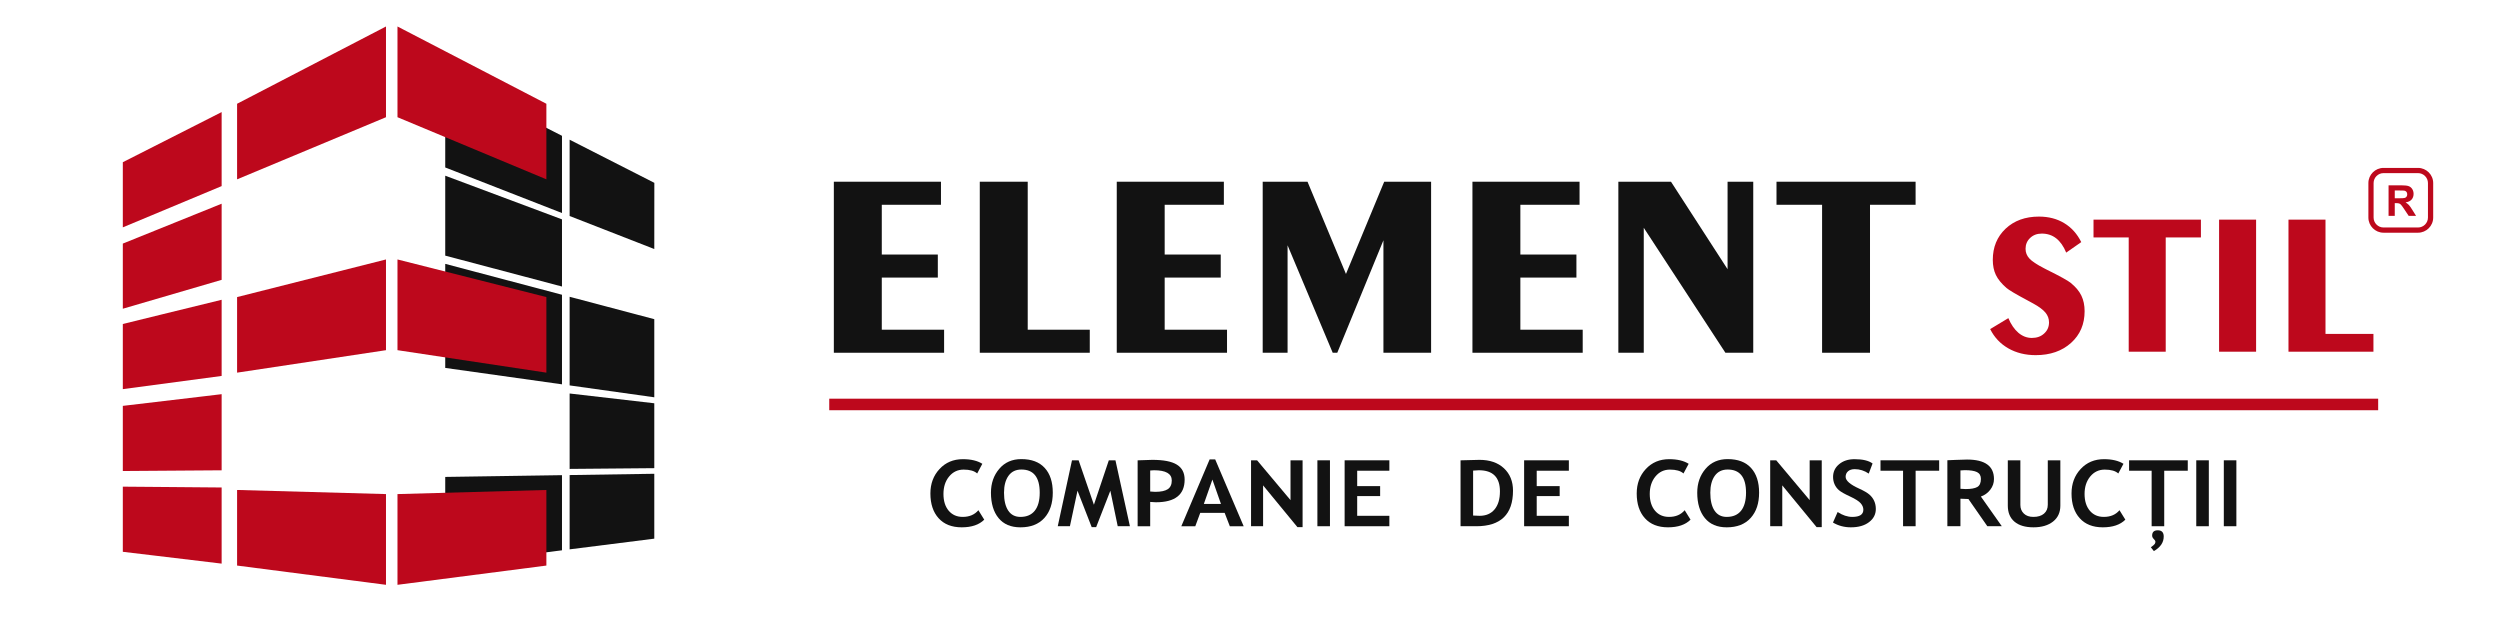 <?xml version="1.0" encoding="UTF-8"?>
<!DOCTYPE svg PUBLIC "-//W3C//DTD SVG 1.1//EN" "http://www.w3.org/Graphics/SVG/1.1/DTD/svg11.dtd">
<!-- Creator: CorelDRAW X7 -->
<svg xmlns="http://www.w3.org/2000/svg" xml:space="preserve" width="9.354in" height="2.333in" version="1.1" style="shape-rendering:geometricPrecision; text-rendering:geometricPrecision; image-rendering:optimizeQuality; fill-rule:evenodd; clip-rule:evenodd"
viewBox="0 0 93542 23333"
 xmlns:xlink="http://www.w3.org/1999/xlink">
 <defs>
  <style type="text/css">
   <![CDATA[
    .fil0 {fill:#121212}
    .fil4 {fill:#BD081C}
    .fil1 {fill:#121212;fill-rule:nonzero}
    .fil3 {fill:#121212;fill-rule:nonzero}
    .fil2 {fill:#BD081C;fill-rule:nonzero}
   ]]>
  </style>
 </defs>
 <g id="Слой_x0020_1">
  <g id="_1898231615184">
   <polygon class="fil0" points="21025,5082 16656,2856 16656,6267 21025,7972 "/>
   <polygon class="fil0" points="21025,11030 16656,9874 16656,13768 21025,14382 "/>
   <polygon class="fil0" points="24479,11944 21311,11106 21311,14422 24479,14867 "/>
   <polygon class="fil0" points="24479,15091 21311,14725 21311,17547 24479,17519 "/>
   <polygon class="fil0" points="24479,17729 21311,17777 21311,20557 24479,20157 "/>
   <polygon class="fil0" points="21025,17781 16656,17847 16656,21144 21025,20593 "/>
   <polygon class="fil0" points="24481,6842 21311,5228 21311,8083 24479,9319 "/>
   <polygon class="fil0" points="21025,8209 16656,6575 16656,9566 21025,10722 "/>
  </g>
  <polygon class="fil1" points="68179,13200 68179,7663 66473,7663 66473,6800 71678,6800 71678,7663 69972,7663 69972,13200 "/>
  <polygon class="fil1" points="60555,13200 60555,6800 62525,6800 64642,10074 64642,6800 65603,6800 65603,13200 64561,13200 61506,8524 61506,13200 "/>
  <polygon class="fil1" points="55095,13200 55095,6800 59103,6800 59103,7663 56888,7663 56888,9525 58986,9525 58986,10387 56888,10387 56888,12338 59221,12338 59221,13200 "/>
  <polygon class="fil1" points="47246,13200 47246,6800 48923,6800 50362,10252 51793,6800 53548,6800 53548,13200 51764,13200 51764,8992 50037,13200 49866,13200 48177,9179 48177,13200 "/>
  <polygon class="fil1" points="41785,13200 41785,6800 45793,6800 45793,7663 43578,7663 43578,9525 45676,9525 45676,10387 43578,10387 43578,12338 45911,12338 45911,13200 "/>
  <polygon class="fil1" points="36659,13200 36659,6800 38453,6800 38453,12338 40775,12338 40775,13200 "/>
  <polygon class="fil1" points="31198,13200 31198,6800 35207,6800 35207,7663 32992,7663 32992,9525 35089,9525 35089,10387 32992,10387 32992,12338 35324,12338 35324,13200 "/>
  <polygon class="fil2" points="85632,13161 85632,8219 87017,8219 87017,12495 88811,12495 88811,13161 "/>
  <polygon class="fil2" points="84420,13161 83035,13161 83035,8219 84420,8219 "/>
  <polygon class="fil2" points="79653,13161 79653,8885 78336,8885 78336,8219 82355,8219 82355,8885 81038,8885 81038,13161 "/>
  <path class="fil2" d="M75149 11905c100,238 227,421 378,550 151,127 319,191 501,191 188,0 342,-55 461,-166 122,-110 182,-250 182,-416 0,-137 -45,-259 -136,-369 -91,-108 -240,-220 -447,-333l-196 -107c-450,-240 -719,-398 -810,-477 -188,-162 -321,-325 -399,-487 -77,-161 -116,-350 -116,-566 0,-477 160,-865 479,-1167 320,-301 736,-453 1248,-453 361,0 676,82 947,246 271,164 483,400 636,709l-563 393c-98,-238 -223,-415 -374,-534 -152,-119 -332,-178 -541,-178 -174,0 -320,54 -434,163 -115,108 -172,245 -172,407 0,138 48,259 143,362 94,104 276,225 547,364l92 48c506,251 810,418 913,505 183,150 315,308 395,475 80,166 120,359 120,581 0,486 -169,881 -508,1186 -340,305 -780,458 -1322,458 -387,0 -729,-85 -1026,-255 -297,-170 -523,-410 -678,-720l680 -410z"/>
  <polygon class="fil3" points="83212,19692 83212,17225 83682,17225 83682,19692 "/>
  <polygon class="fil3" points="82181,19692 82181,17225 82651,17225 82651,19692 "/>
  <path class="fil3" d="M80595 20623l-113 -143c78,-56 126,-98 144,-124 18,-26 26,-55 26,-83 0,-30 -20,-64 -61,-103 -41,-39 -61,-81 -61,-127 0,-133 70,-199 211,-199 148,0 222,78 222,234 0,221 -123,402 -368,545z"/>
  <polygon class="fil3" points="80982,17615 80982,19692 80511,19692 80511,17615 79667,17615 79667,17225 81863,17225 81863,17615 "/>
  <path class="fil3" d="M79457 17356l-194 362c-105,-96 -274,-145 -507,-145 -221,0 -402,87 -543,258 -141,172 -212,390 -212,653 0,264 66,473 197,628 130,154 305,231 524,231 250,0 445,-83 586,-250l219 354c-192,191 -473,286 -844,286 -370,0 -658,-113 -862,-340 -206,-226 -308,-536 -308,-927 0,-365 113,-670 341,-915 227,-245 518,-368 873,-368 304,0 548,58 730,173z"/>
  <path class="fil3" d="M75129 17225l470 0 0 1671c0,132 44,240 131,323 86,83 205,124 357,124 170,0 302,-41 396,-122 95,-81 142,-192 142,-334l0 -1662 470 0 0 1697c0,253 -91,452 -274,596 -182,143 -425,215 -730,215 -308,0 -545,-70 -711,-210 -168,-141 -251,-341 -251,-603l0 -1695z"/>
  <path class="fil3" d="M73356 17604l0 687c87,7 153,10 199,10 197,0 340,-26 431,-77 91,-52 136,-153 136,-302 0,-122 -48,-207 -146,-256 -97,-48 -251,-72 -461,-72 -50,0 -104,3 -159,10zm1007 2088l-708 -1018c-72,-1 -171,-5 -299,-12l0 1030 -489 0 0 -2469c27,0 129,-4 306,-13 177,-9 320,-13 429,-13 673,0 1009,243 1009,729 0,146 -46,280 -139,401 -93,120 -210,205 -351,254l783 1111 -541 0z"/>
  <polygon class="fil3" points="71679,17615 71679,19692 71209,19692 71209,17615 70365,17615 70365,17225 72560,17225 72560,17615 "/>
  <path class="fil3" d="M68586 19554l175 -394c185,122 368,183 548,183 276,0 414,-89 414,-269 0,-84 -32,-164 -98,-240 -65,-76 -199,-162 -403,-257 -204,-94 -341,-172 -411,-233 -71,-62 -126,-134 -163,-218 -39,-85 -58,-178 -58,-280 0,-190 75,-349 225,-474 150,-126 343,-189 578,-189 306,0 531,54 675,161l-143 378c-165,-111 -339,-166 -523,-166 -108,0 -192,27 -252,80 -60,53 -90,122 -90,208 0,141 169,288 505,440 178,81 306,155 384,223 79,68 138,147 179,237 41,91 62,192 62,303 0,199 -85,364 -254,492 -170,130 -396,194 -681,194 -247,0 -470,-60 -669,-179z"/>
  <polygon class="fil3" points="67974,19726 66689,18163 66689,19692 66237,19692 66237,17225 66463,17225 67714,18715 67714,17225 68166,17225 68166,19726 "/>
  <path class="fil3" d="M63996 18436c0,289 52,512 157,670 105,158 257,237 457,237 235,0 414,-77 538,-232 123,-155 185,-380 185,-675 0,-577 -229,-866 -687,-866 -209,0 -370,78 -482,234 -112,157 -168,368 -168,632zm-489 0c0,-351 103,-648 310,-891 207,-244 483,-365 829,-365 381,0 673,110 874,330 201,220 302,529 302,926 0,398 -105,714 -316,947 -210,233 -509,350 -896,350 -355,0 -628,-115 -818,-347 -190,-231 -285,-548 -285,-950z"/>
  <path class="fil3" d="M63186 17356l-194 362c-105,-96 -274,-145 -507,-145 -221,0 -402,87 -543,258 -141,172 -212,390 -212,653 0,264 66,473 197,628 130,154 305,231 524,231 250,0 445,-83 586,-250l219 354c-192,191 -473,286 -844,286 -370,0 -658,-113 -863,-340 -205,-226 -307,-536 -307,-927 0,-365 113,-670 341,-915 227,-245 518,-368 873,-368 304,0 548,58 730,173z"/>
  <polygon class="fil3" points="57500,17615 57500,18191 58359,18191 58359,18564 57500,18564 57500,19302 58703,19302 58703,19692 57029,19692 57029,17225 58703,17225 58703,17615 "/>
  <path class="fil3" d="M55120 17610l0 1682c76,6 158,10 246,10 237,0 423,-80 557,-240 134,-161 201,-385 201,-674 0,-527 -263,-791 -789,-791 -50,0 -122,4 -215,13zm118 2082l-588 0 0 -2466c375,-12 611,-18 707,-18 386,0 691,105 917,315 226,211 339,490 339,838 0,887 -459,1331 -1375,1331z"/>
  <polygon class="fil3" points="50782,17615 50782,18191 51641,18191 51641,18564 50782,18564 50782,19302 51986,19302 51986,19692 50312,19692 50312,17225 51986,17225 51986,17615 "/>
  <polygon class="fil3" points="49293,19692 49293,17225 49763,17225 49763,19692 "/>
  <polygon class="fil3" points="48546,19726 47261,18163 47261,19692 46810,19692 46810,17225 47036,17225 48287,18715 48287,17225 48739,17225 48739,19726 "/>
  <path class="fil3" d="M45364 17946l-320 911 640 0 -320 -911zm652 1746l-194 -501 -913 0 -185 501 -523 0 1060 -2502 207 0 1066 2502 -518 0z"/>
  <path class="fil3" d="M43036 17606l0 787c80,8 143,12 188,12 215,0 372,-34 471,-100 99,-66 149,-175 149,-325 0,-255 -222,-383 -665,-383 -49,0 -97,3 -143,9zm0 1177l0 909 -470 0 0 -2466c313,-12 497,-18 550,-18 419,0 725,59 918,179 194,120 291,306 291,560 0,565 -359,848 -1075,848 -53,0 -124,-4 -214,-12z"/>
  <polygon class="fil3" points="42277,19692 41821,19692 41545,18363 41014,19726 40847,19726 40316,18363 40032,19692 39577,19692 40110,17225 40358,17225 40930,18888 41488,17225 41736,17225 "/>
  <path class="fil3" d="M37566 18436c0,289 52,512 157,670 104,158 257,237 457,237 235,0 414,-77 537,-232 124,-155 185,-380 185,-675 0,-577 -229,-866 -686,-866 -210,0 -370,78 -482,234 -112,157 -168,368 -168,632zm-489 0c0,-351 103,-648 310,-891 206,-244 483,-365 829,-365 381,0 672,110 873,330 202,220 302,529 302,926 0,398 -105,714 -315,947 -211,233 -509,350 -896,350 -356,0 -629,-115 -819,-347 -189,-231 -284,-548 -284,-950z"/>
  <path class="fil3" d="M36755 17356l-193 362c-105,-96 -274,-145 -507,-145 -221,0 -402,87 -543,258 -142,172 -212,390 -212,653 0,264 65,473 196,628 131,154 306,231 524,231 250,0 445,-83 587,-250l219 354c-192,191 -473,286 -844,286 -370,0 -658,-113 -863,-340 -205,-226 -308,-536 -308,-927 0,-365 114,-670 342,-915 227,-245 518,-368 873,-368 304,0 547,58 729,173z"/>
  <path class="fil2" d="M89377 8078l0 -1143 487 0c122,0 211,10 266,31 56,20 100,57 133,109 34,53 50,113 50,180 0,86 -25,157 -75,213 -50,56 -125,91 -225,106 49,29 90,61 123,96 32,34 76,96 131,185l139 223 -276 0 -166 -249c-59,-89 -100,-145 -122,-168 -22,-23 -45,-39 -69,-47 -25,-9 -64,-13 -117,-13l-47 0 0 477 -232 0zm232 -659l171 0c111,0 180,-5 207,-14 28,-10 50,-26 65,-49 16,-23 23,-51 23,-86 0,-38 -10,-69 -30,-93 -21,-24 -50,-39 -87,-45 -19,-3 -75,-4 -169,-4l-180 0 0 291z"/>
  <path class="fil4" d="M89189 6478l1290 0c205,0 372,168 372,372l0 1291c0,204 -167,372 -372,372l-1290 0c-205,0 -372,-168 -372,-372l0 -1291c0,-204 167,-372 372,-372zm0 -195l1290 0c312,0 568,255 568,567l0 1291c0,312 -256,567 -568,567l-1290 0c-312,0 -567,-255 -567,-567l0 -1291c0,-312 255,-567 567,-567z"/>
  <polygon class="fil4" points="20441,3883 14869,991 14869,4386 20441,6711 "/>
  <polygon class="fil4" points="20441,11117 14869,9709 14869,13104 20441,13945 20441,13926 "/>
  <polygon class="fil4" points="20441,18335 14869,18489 14869,21884 20441,21164 "/>
  <polygon class="fil4" points="14439,4386 14439,991 8867,3883 8867,6711 "/>
  <polygon class="fil4" points="14439,13104 14439,9709 8867,11117 8867,13945 "/>
  <polygon class="fil4" points="14439,21884 14439,18489 8867,18335 8867,21164 "/>
  <polygon class="fil4" points="4591,18211 6064,18223 6075,18223 8289,18242 8289,21091 8289,21091 8289,21091 5878,20802 4591,20649 4591,18211 4591,18211 "/>
  <polygon class="fil4" points="7670,14824 8289,14750 8289,16284 8289,17599 4591,17626 4591,15188 "/>
  <polygon class="fil4" points="6046,11767 8289,11218 8289,11692 8289,14067 8289,14067 8289,14067 4591,14562 4591,14562 4591,14562 4591,12124 "/>
  <polygon class="fil4" points="4591,9115 8289,7623 8289,7623 8289,7623 8289,8030 8289,10472 4591,11553 4591,11553 4591,11553 4591,9115 4591,9115 "/>
  <polygon class="fil4" points="4591,6070 7164,4765 8289,4194 8289,4194 8289,4194 8289,6964 4591,8508 4591,8508 "/>
  <polygon class="fil4" points="31026,14919 88988,14919 88988,15351 31026,15351 "/>
 </g>
</svg>
